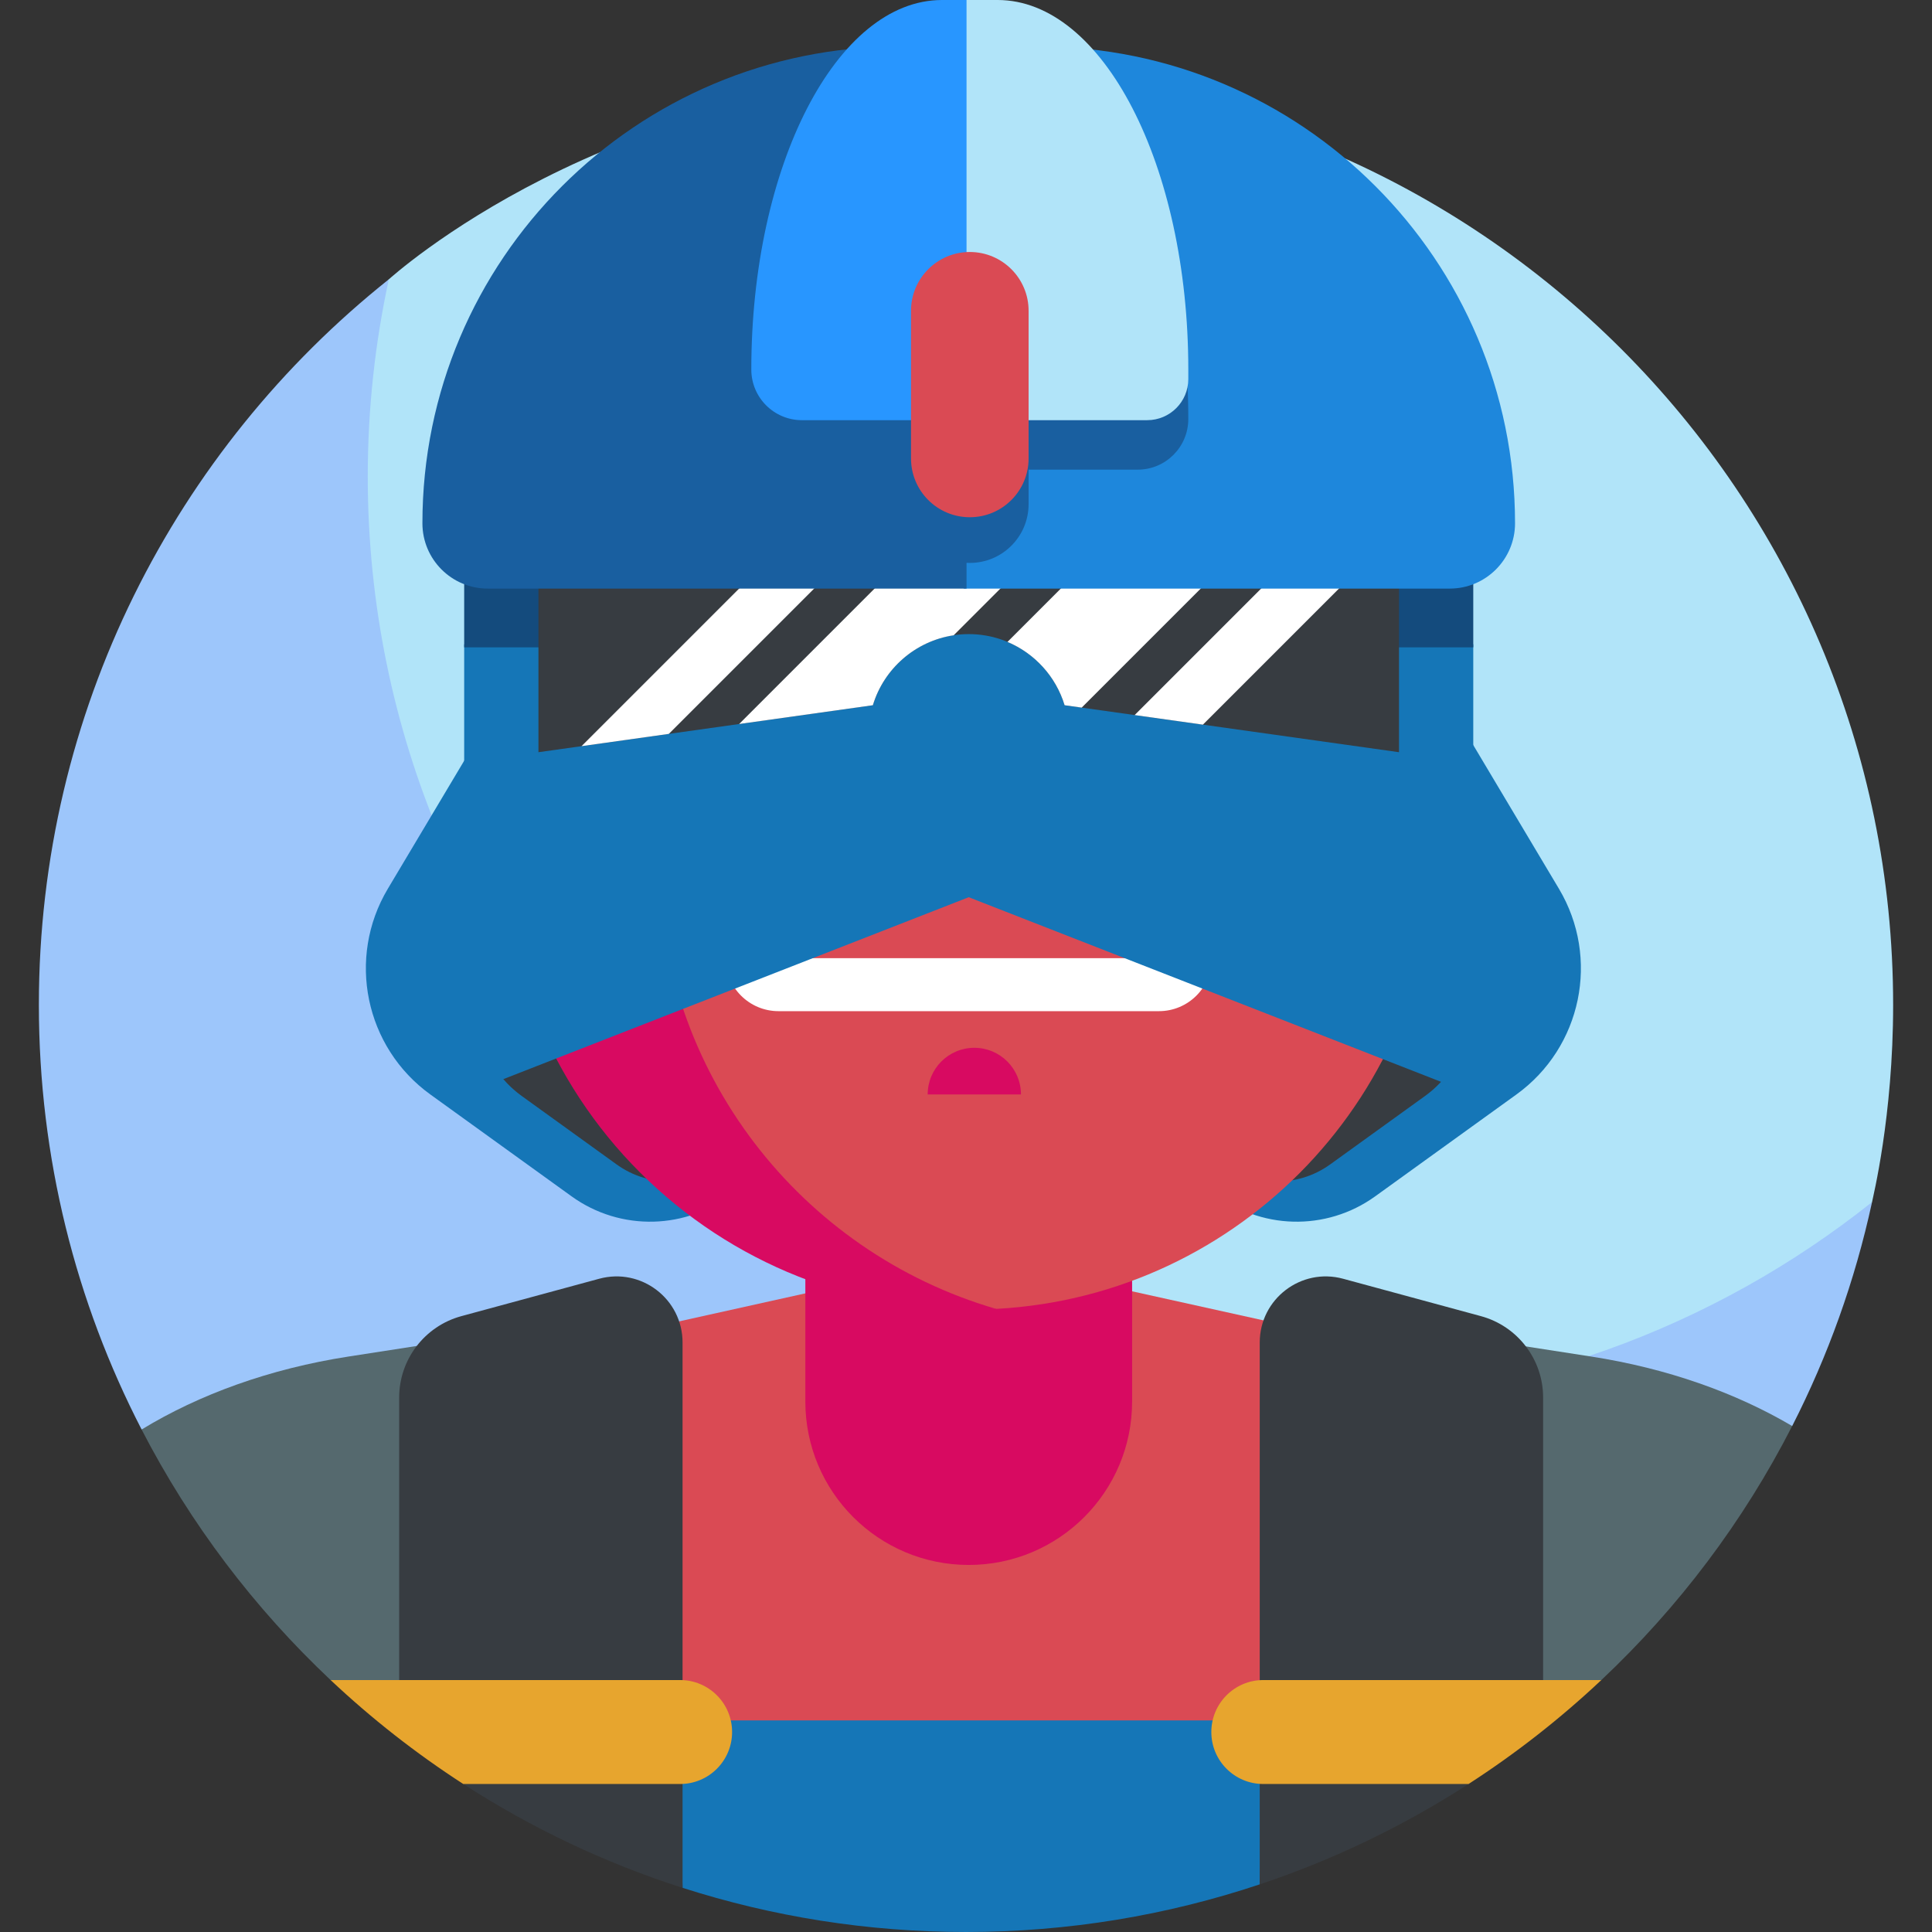 <svg id="Layer_1" enable-background="new 0 0 507.542 507.542" height="512" viewBox="0 0 507.542 507.542" width="512" xmlns="http://www.w3.org/2000/svg"><rect x="0" y="0" width="507.542" height="507.542" fill="#333333" stroke="none"/><g><g><path d="m497.333 263.981c0-134.515-109.046-243.562-243.562-243.562-93.729 0-151.467 52.869-151.626 52.958 0 0-2.401 2.996-2.849 4.988-3.647 16.188-7.054 37.884-7.054 53.716 0 134.515 113.436 243.535 247.951 243.535 51.799 0 109.428-24.826 147.999-54.675.863-.668 3.6-5.154 3.6-5.154.17-1.039 5.541-22.424 5.541-51.806z" fill="#b1e4f9"/><path d="m340.172 368.74c-134.515 0-243.561-109.046-243.561-243.561 0-17.78 1.917-35.104 5.535-51.801-56.015 44.624-91.936 113.419-91.936 190.603 0 40.205 9.741 78.134 26.993 111.557l433.608-.917c9.364-18.346 16.484-38.072 20.982-58.835-41.606 33.139-94.296 52.954-151.621 52.954z" fill="#9dc6fb"/></g><path d="m177.82 450.662 1.494 45.276c23.47 7.529 48.487 11.604 74.458 11.604 26.901 0 52.858-4.393 77.162-12.515l1.584-44.365z" fill="#1576b7"/><path d="m417.962 356.363-45.89-7.112v102.711l48.606-10.609c20.275-19.07 37.309-41.608 50.133-66.732-14.863-8.761-32.834-15.156-52.849-18.258z" fill="#55696e"/><path d="m125.807 193.36-23.926 40.124c-10.848 18.192-5.99 41.657 11.188 54.047l37.084 26.748c12.867 9.28 30.346 8.827 42.714-1.108l13.077-10.504z" fill="#1576b7"/><path d="m145.604 224.522-16.101 27.003c-7.3 12.243-4.031 28.034 7.529 36.373l24.957 18.001c8.659 6.245 20.422 5.94 28.746-.746l8.801-7.069z" fill="#373c41"/><path d="m385.615 193.36 23.926 40.124c10.848 18.192 5.99 41.657-11.188 54.047l-37.084 26.748c-12.867 9.28-30.346 8.827-42.714-1.108l-13.077-10.504z" fill="#1576b7"/><path d="m365.818 224.522 16.101 27.003c7.3 12.243 4.031 28.034-7.529 36.373l-24.957 18.001c-8.659 6.245-20.422 5.94-28.746-.746l-8.801-7.069z" fill="#373c41"/><path d="m91.58 356.363c-20.707 3.209-39.225 9.942-54.378 19.174 12.749 24.7 29.6 46.939 49.652 65.816l50.617 10.608v-102.71z" fill="#55696e"/><path d="m255.639 329.988-106.946 23.737v98.237h219.324v-97.107z" fill="#da4a54"/><g><g><path d="m297.407 368.196c0 23.704-19.216 42.92-42.92 42.92-23.704 0-42.92-19.216-42.92-42.92v-96.135h85.841v96.135z" fill="#d80a61"/></g></g><g><g><g><path d="m376.943 111.041c0-37.782-30.567-68.444-68.349-68.56l-88.257-.271c-26.335-.081-47.727 21.245-47.727 47.581v171.726c0 36.468 23.675 67.577 56.563 78.405 7.816 2.573 15.992 3.885 24.221 3.885h8.161c.112 0 .215.015.316.031 64.143-3.518 115.073-56.64 115.073-121.662v-111.135z" fill="#da4a54"/></g></g><g><path d="m261.695 343.851c-51.23-14.878-88.678-62.155-88.678-118.184.304-6.923 0-81.869 0-107.354 0-39.169 31.753-70.921 70.921-70.921h88.511c-7.786-3.024-16.275-4.697-25.223-4.697h-104.273c-39.169 0-68.236 29.068-68.236 68.236l-2.685 72.776v37.215c0 33.779 13.881 66.075 38.39 89.32s57.494 35.398 91.226 33.611z" fill="#d80a61"/></g></g><path d="m268.212 287.513h-24.507c0-6.767 5.486-12.254 12.254-12.254 6.767 0 12.253 5.486 12.253 12.254z" fill="#d80a61"/><path d="m190.596 251.712h127.782c0 7.689-6.234 13.923-13.923 13.923h-99.936c-7.69 0-13.923-6.234-13.923-13.923z" fill="#fff"/><path d="m157.412 335.93-36.196 9.821c-9.651 2.619-16.352 11.379-16.352 21.379v74.223l16.839 27.308c17.749 11.476 37.085 20.706 57.607 27.288v-143.271c0-11.433-10.864-19.742-21.898-16.748z" fill="#373c41"/><path d="m389.03 345.751-36.196-9.821c-11.034-2.994-21.898 5.315-21.898 16.748v142.358c19.471-6.505 37.879-15.408 54.857-26.374l19.588-27.308v-74.224c.001-10-6.7-18.76-16.351-21.379z" fill="#373c41"/><path d="m121.943 169.268v118.245l132.544-51.812 132.544 51.812v-118.245l-131.973-8.065z" fill="#1576b7"/><path d="m271.352 16.534h-33.729c-63.888 0-115.68 51.792-115.68 115.68v37.844h112.74c5.341-5.413 12.774-8.854 20.376-8.854 8.157 0 15.219 3.436 20.252 8.854h111.721v-37.844c-.001-63.888-51.792-115.68-115.68-115.68z" fill="#144b7d"/><path d="m141.451 152.486v45.121l87.849-12.344c3.272-10.81 13.308-18.682 25.187-18.682 11.878 0 21.915 7.872 25.187 18.682l87.849 12.344v-45.121z" fill="#373c41"/><g fill="#fff"><path d="m216.012 152.486h-19.711c-14.51 14.51-29.021 29.021-43.531 43.531l22.933-3.223c13.437-13.435 26.873-26.871 40.309-40.308z"/><path d="m250.532 166.89 14.404-14.404h-33.054l-37.713 37.714 35.132-4.937c2.9-9.585 11.125-16.847 21.231-18.373z"/><path d="m279.674 185.264 4.486.63c11.136-11.136 22.272-22.272 33.407-33.407h-36.76l-16.145 16.145c7.173 3.013 12.734 9.106 15.012 16.632z"/><path d="m353.889 152.486h-20.452l-35.362 35.363 17.932 2.52z"/></g><path d="m272.748 12.212h-19.582v142.414h127.681c9.476 0 17.157-7.682 17.157-17.157.001-69.178-56.079-125.257-125.256-125.257z" fill="#1e87dc"/><path d="m270.216 132.436c0 8.53-6.915 15.445-15.445 15.445-8.53 0-15.445-6.915-15.445-15.445v-38.79c0-8.53 6.915-15.445 15.445-15.445 8.53 0 15.445 6.915 15.445 15.445z" fill="#195fa0"/><path d="m253.912 12.212h-17.686c-69.177 0-125.257 56.079-125.257 125.257 0 9.476 7.682 17.157 17.157 17.157h125.785v-142.414z" fill="#195fa0"/><path d="m298.872 123.382c7.344 0 13.298-5.954 13.298-13.298 0-53.618-22.429-97.083-50.096-97.083h-14.607c-27.667 0-50.096 43.466-50.096 97.083v13.298z" fill="#195fa0"/><path d="m262.074 0h-8.952v110.381h48.251c5.963 0 10.797-4.834 10.797-10.797v-2.501c.001-53.617-22.428-97.083-50.096-97.083z" fill="#b1e4f9"/><path d="m253.912 0h-6.444c-27.667 0-50.096 43.466-50.096 97.083 0 7.344 5.954 13.298 13.298 13.298h43.242z" fill="#2896ff"/><path d="m270.216 120.435c0 8.53-6.915 15.445-15.445 15.445-8.53 0-15.445-6.915-15.445-15.445v-38.79c0-8.53 6.915-15.445 15.445-15.445 8.53 0 15.445 6.915 15.445 15.445z" fill="#da4a54"/><path d="m178.669 441.354h-91.815c10.744 10.114 22.406 19.263 34.849 27.308h56.966c7.541 0 13.654-6.113 13.654-13.654 0-7.541-6.113-13.654-13.654-13.654z" fill="#e7a52e"/><path d="m331.873 441.354c-7.541 0-13.654 6.113-13.654 13.654 0 7.541 6.113 13.654 13.654 13.654h53.921c12.445-8.038 24.121-17.185 34.884-27.308z" fill="#e7a52e"/></g></svg>